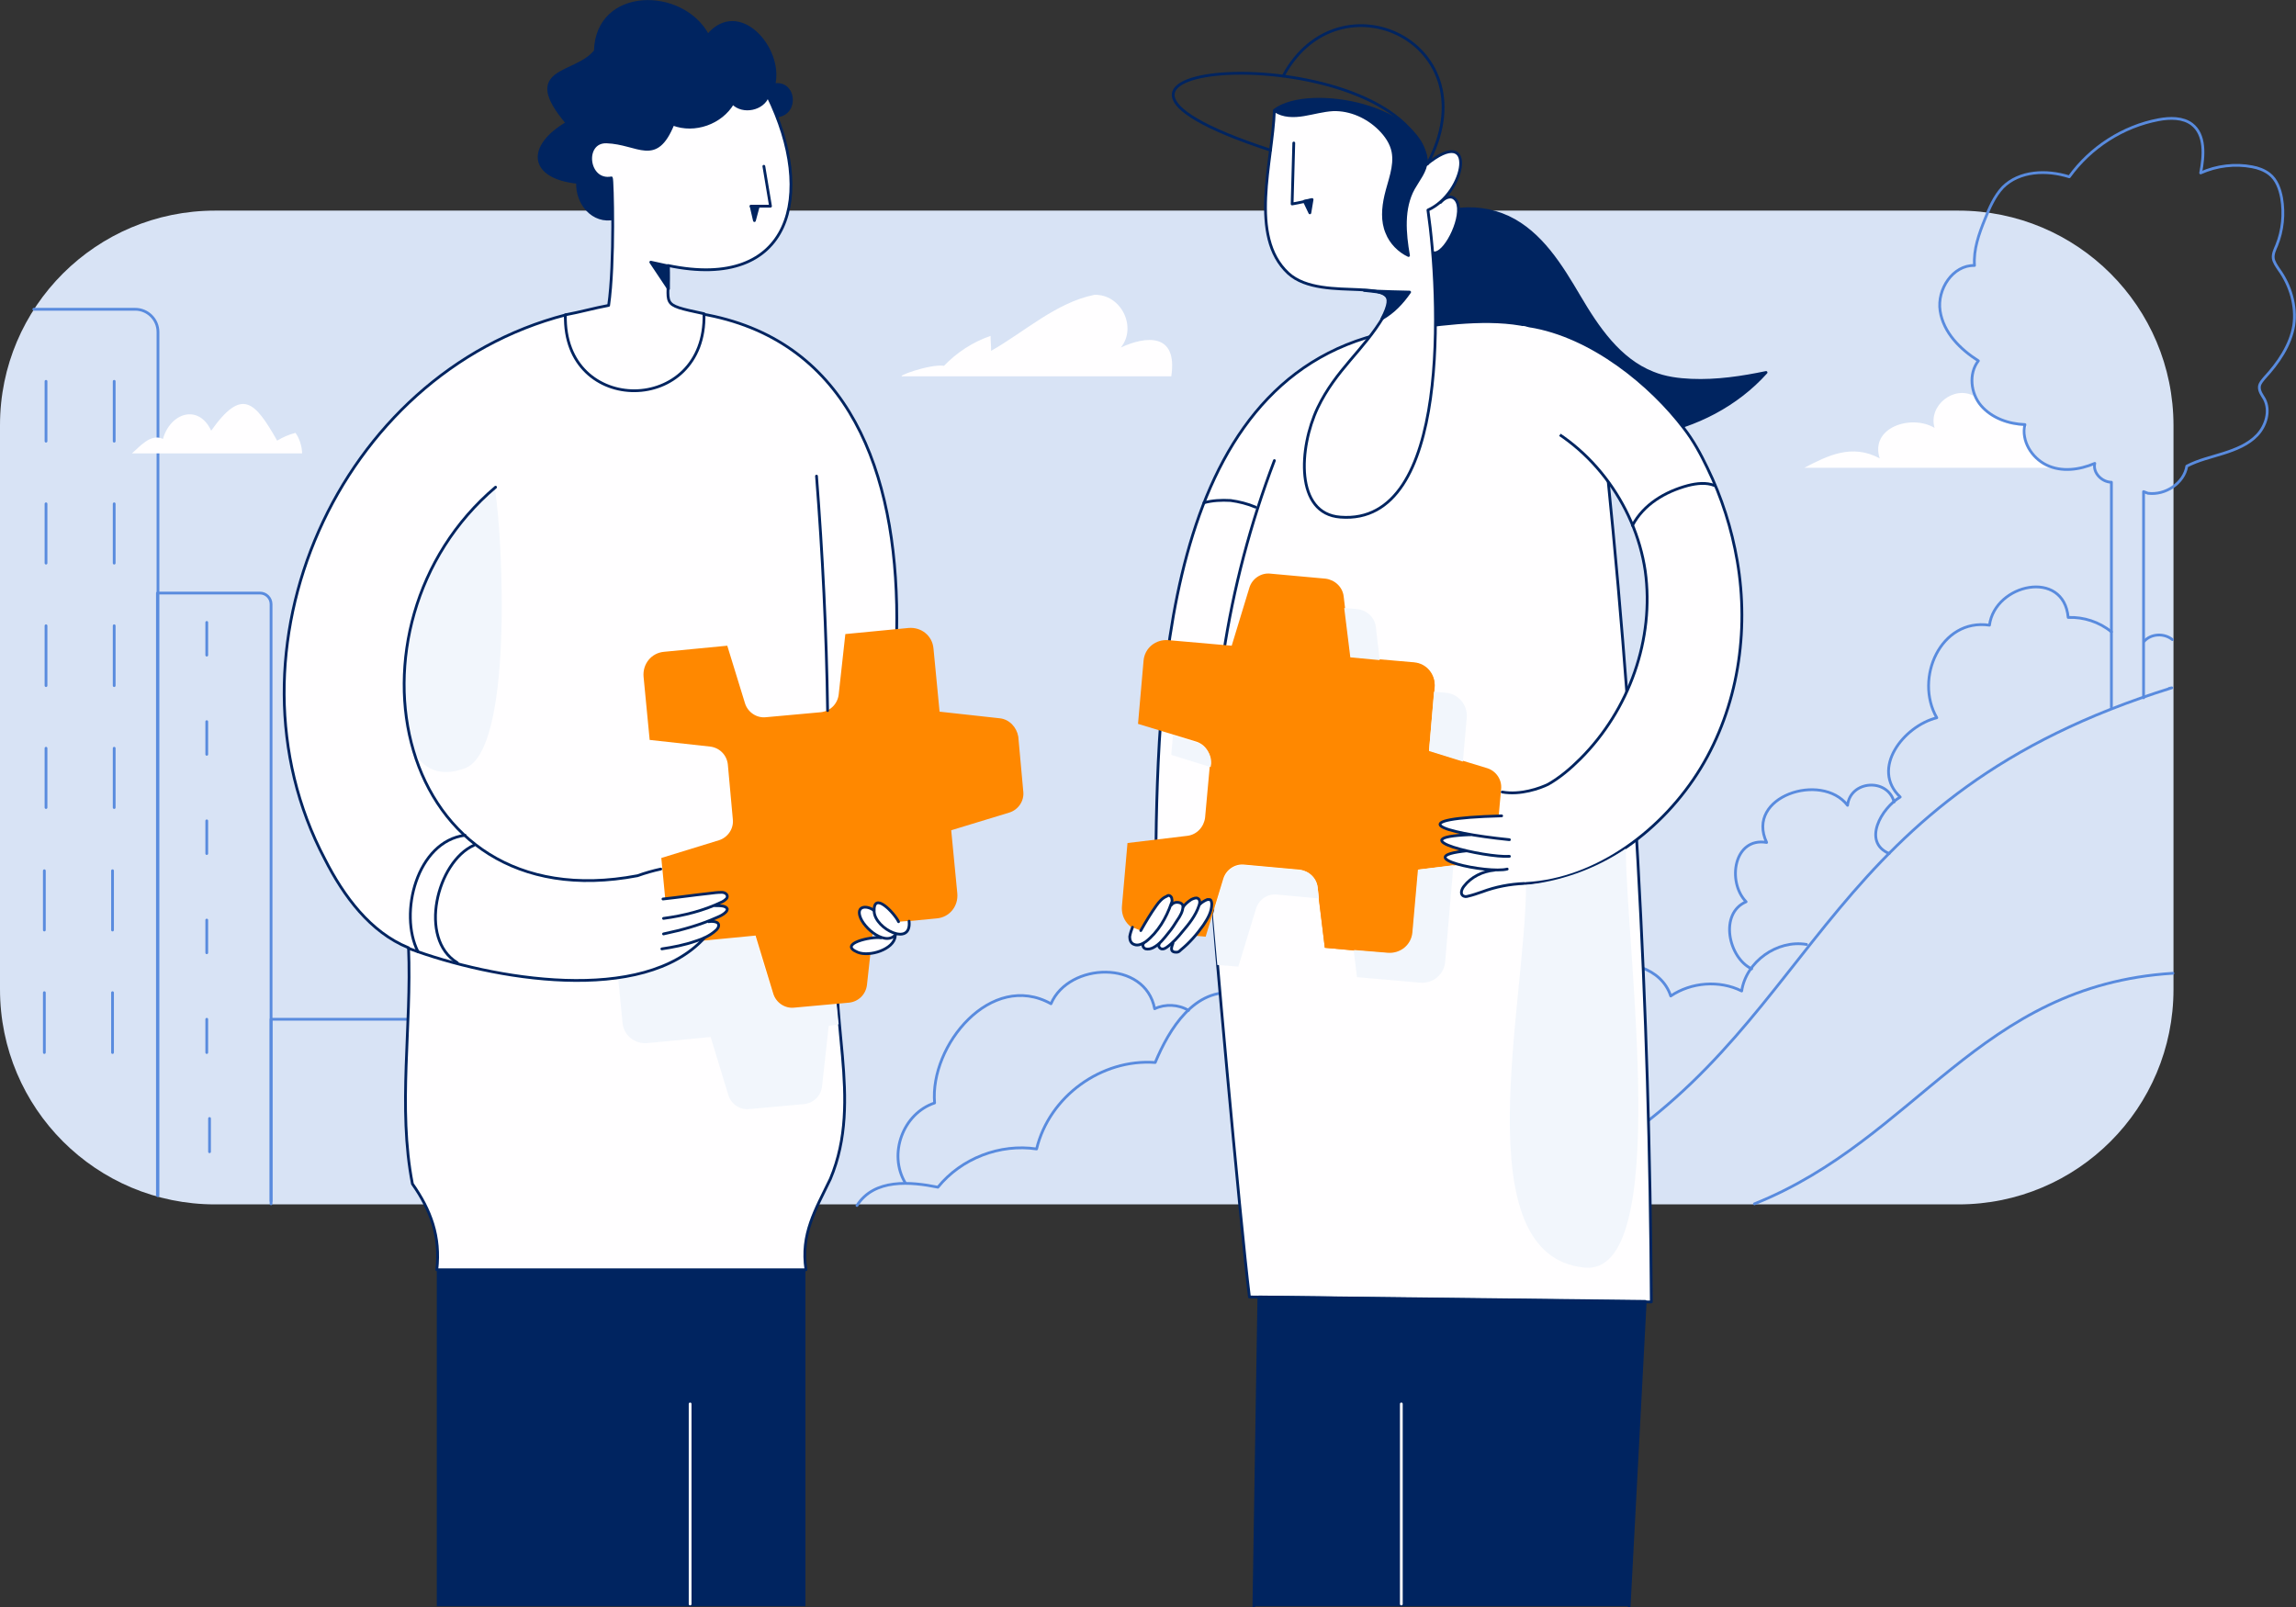 <?xml version="1.0" encoding="utf-8"?>
<!-- Generator: Adobe Illustrator 27.3.1, SVG Export Plug-In . SVG Version: 6.00 Build 0)  -->
<svg version="1.1" id="Layer_1" xmlns="http://www.w3.org/2000/svg" xmlns:xlink="http://www.w3.org/1999/xlink" x="0px" y="0px"
	 viewBox="0 0 414.2 290" style="enable-background:new 0 0 414.2 290;" xml:space="preserve">
<rect x="0" y="0" width="414.2" height="290" fill="#333333" stroke="none"/>
<style type="text/css">
	.st0{opacity:0.988;fill:#D9E4F7;enable-background:new    ;}
	.st1{fill:none;stroke:#598BDE;stroke-width:0.5;stroke-linecap:round;stroke-linejoin:round;stroke-miterlimit:10;}
	.st2{fill:#FFFEFF;}
	.st3{fill:#002460;stroke:#002460;stroke-width:0.5;stroke-linecap:round;stroke-linejoin:round;stroke-miterlimit:10;}
	.st4{fill:#FFFEFF;stroke:#002460;stroke-width:0.5;stroke-linecap:round;stroke-linejoin:round;stroke-miterlimit:10;}
	.st5{fill:none;stroke:#002460;stroke-width:0.5;stroke-linecap:round;stroke-linejoin:round;stroke-miterlimit:10;}
	.st6{fill:#F2F6FC;}
	.st7{fill:#FF8800;}
	.st8{fill:#002460;}
	.st9{fill:none;stroke:#FFFEFF;stroke-width:0.5;stroke-linecap:round;stroke-linejoin:round;stroke-miterlimit:10;}
</style>
<g>
	<g>
		<path class="st0" d="M38.8,38h314.5c21.4,0,38.8,17.3,38.8,38.8v101.7c0,21.4-17.3,38.8-38.8,38.8H38.8C17.4,217.3,0,200,0,178.5
			V76.7C0,55.3,17.4,38,38.8,38z"/>
		<path class="st1" d="M6.1,55.8h18.3c2.2,0,4.1,1.8,4.1,4.1v155.8"/>
		<path class="st1" d="M28.4,215.7V107h18.5c1.1,0,2,0.9,2,2v108.2"/>
		<path class="st1" d="M48.9,216.7v-32.8h32.8v32.8"/>
		<path class="st1" d="M8.3,68.8v10.8"/>
		<path class="st1" d="M20.6,68.8v10.8"/>
		<path class="st1" d="M8.3,90.9v10.7"/>
		<path class="st1" d="M20.6,90.9v10.7"/>
		<path class="st1" d="M8.3,112.9v10.8"/>
		<path class="st1" d="M20.6,112.9v10.8"/>
		<path class="st1" d="M8.3,135v10.7"/>
		<path class="st1" d="M20.6,135v10.7"/>
		<path class="st1" d="M8,157.1v10.7"/>
		<path class="st1" d="M20.3,157.1v10.7"/>
		<path class="st1" d="M8,179.1v10.8"/>
		<path class="st1" d="M20.3,179.1v10.8"/>
		<path class="st1" d="M37.3,112.3v5.9"/>
		<path class="st1" d="M37.3,130.2v5.9"/>
		<path class="st1" d="M37.3,148.1v5.9"/>
		<path class="st1" d="M37.3,166v5.9"/>
		<path class="st1" d="M37.3,183.9v6"/>
		<path class="st1" d="M37.8,201.8v6"/>
		<path class="st1" d="M289,208.1c39.8-25.2,40-64.5,102.8-84c-0.2,0-0.3,0.1-0.5,0.1"/>
		<path class="st1" d="M316.5,217.2c29.4-11.8,40.4-39.4,75.5-41.6"/>
		<path class="st1" d="M380.9,114c-2.2-1.8-5-2.7-7.8-2.6c-0.8-8.8-13.2-6.1-14.2,1.4c-8.8-1.3-13.6,9.6-9.5,16.7
			c-6,1.5-12,9.2-6.6,14.3c-3.4,2-6.9,8.1-2,10.2"/>
		<path class="st1" d="M386.8,115.7c1.3-1.4,3.6-1.5,5.1-0.3"/>
		<path class="st1" d="M341.7,144.7c-1.2-4.4-7.9-3.9-8.4,0.6c-4.7-6.1-18.5-1.6-14.6,6.7c-5.9-1-7.2,7.1-3.7,10.7
			c-4.9,2.1-3.2,10.1,1,12.1h-0.1"/>
		<path class="st1" d="M325.9,170.4c-5.3-0.9-10.9,3.1-11.7,8.4c-4-2-9.1-1.6-12.8,0.9c-1.7-5.2-8-6.5-12.9-5.9"/>
		<path class="st1" d="M223,179.2c-7.5-1.1-12.1,6.5-14.6,12.5c-9.7-0.7-19.1,6.1-21.4,15.6c-6.6-1-13.6,1.7-17.8,6.9
			c-4.9-1-11.5-1.6-14.6,3.3"/>
		<path class="st1" d="M163.3,213.4c-3.1-5.2-0.4-12.5,5.3-14.4c-0.9-10.4,10.2-23.9,21-17.9c3.2-7.5,17-8,18.7,0.9
			c1.9-0.9,4.3-0.8,6.1,0.3h-0.1"/>
		<path class="st2" d="M163,67.9h48.3c1.2-7.9-4.6-7.3-9.1-5.2c3-3.7,0-9.7-4.8-9.5c-6.9,1.4-12.6,6.7-18.6,10.1
			c0-0.9-0.1-1.8-0.1-2.7c-3.2,1.1-6.1,3-8.4,5.4C167.8,65.6,161,68.1,163,67.9z"/>
		<path class="st2" d="M365.6,76.9c-2.9-0.1-6-1.1-7.9-3.4c-0.5-0.6-0.9-1.3-1.2-2c-0.1,0-0.2,0-0.3,0c-3.7-2.1-8.4,1.7-7.2,5.7
			c-4.2-2.5-11.7-0.1-9.9,5.5c-5-2.7-9.4-0.5-13.6,1.7H370c-0.2-0.1-0.4-0.1-0.6-0.2C366.7,82.9,364.8,79.8,365.6,76.9z"/>
		<path class="st2" d="M23.8,81.8h30.7c0-1.2-0.5-2.8-1.2-3.7c-1.2,0.3-2.3,0.8-3.3,1.4c-4-7-6.3-9.7-11.9-1.8
			c-2.3-4.9-7.4-3.2-8.7,1.5C27.2,78.1,25.1,80.7,23.8,81.8z"/>
		<path class="st1" d="M386.7,125.9V88.7c0.8,0.3,0.8,0.3,0.8,0.3c3.1,0.4,6.5-1.8,7-4.9c2.1-1.1,4.4-1.6,6.6-2.3
			c2.2-0.7,4.5-1.6,6.1-3.3c1.6-1.7,2.4-4.4,1.3-6.5c-0.4-0.7-1-1.4-0.9-2.3c0.1-0.6,0.5-1,0.9-1.5c2.5-2.7,4.7-5.9,5.3-9.5
			c0.5-3.5-0.6-7.2-2.7-10.1c-0.4-0.6-0.9-1.3-1-2c-0.1-0.8,0.3-1.6,0.6-2.3c1.1-2.7,1.4-5.7,0.9-8.6c-0.3-1.6-0.9-3.3-2.2-4.3
			c-0.9-0.7-2-1.1-3.1-1.3c-3.1-0.6-6.4-0.2-9.3,1.1c0.6-3.1,0.9-6.9-1.6-8.8c-1.6-1.2-3.9-1.2-6-0.8c-6.4,1.2-12.3,5-16.1,10.3
			c-4.1-1.3-9-1.1-12,1.9c-1.5,1.6-2.4,3.7-3.2,5.7c-1.1,2.7-2.1,5.5-1.9,8.4c-3.9-0.1-6.8,4.3-6.2,8.2c0.6,3.9,3.6,6.9,6.9,9
			c-1.8,2.3-1.4,5.9,0.5,8.1s4.9,3.3,7.9,3.4c-0.7,2.9,1.2,6,3.9,7.3c2.7,1.3,5.9,0.9,8.7-0.3c-0.4,1.7,1.3,3.4,3,3.4v40.6"/>
		<path class="st3" d="M262.3,37.9c3.3-0.6,6.8-0.1,9.8,1.3c5.9,2.8,9.5,8.7,12.8,14.3s7.2,11.4,13.3,13.8c2.2,0.9,4.6,1.2,6.9,1.3
			c4.6,0.2,9.2-0.5,13.5-1.4c-5.3,5.9-12.7,9.7-20.5,11.1s-15.9,0.6-23.4-1.9c-6.1-2-12-5.3-15.8-10.5c-3.8-5.2-5-12.6-1.7-18.1
			C259.1,44.7,262.4,41.9,262.3,37.9z"/>
		<path class="st4" d="M254,59.3c-43.2,5.9-45.1,61.2-45.5,95.6c-0.6,5.5,6.1,4.2,10.2,7.3c-0.1,1.1,5,58.2,6.7,71.8
			c24.2,0.3,48.4,0.6,72.5,0.9c-0.3-53-3.2-106.1-8.9-158.8C287.6,55.3,269.7,57.1,254,59.3z"/>
		<path class="st5" d="M229.9,83.1c-4.3,11.3-7.4,23-9.2,35"/>
		<path class="st4" d="M102.1,56.8C61,67.4,38.8,117.5,58.6,155c3.4,6.7,8.2,13.2,15.1,16c0.6,14.1-2,28.8,0.7,42.6
			c3.3,4.7,5.1,9.5,4.4,15.5h66.6c-1-6.4,1.7-10.8,4.4-16.4c6.1-14.5-0.9-29.6,1.8-45c16.1-46.1,21.6-123.4-49.6-110.4
			C102.1,57.3,102.2,57.4,102.1,56.8z"/>
		<path class="st6" d="M89.3,88.3c-18.4,11.9-23.6,57.1-5.4,50.3C92.5,135.4,90.8,98,89.3,88.3C89.4,88.2,89.4,88.3,89.3,88.3z"/>
		<path class="st6" d="M150.9,180.9l-7.8,0.7c-1.7,0.2-3.3-0.9-3.8-2.5l-3.2-10.5l-9.4,0.9c-6.3,5.6-15.2,6.8-15.2,6.8l0.8,8.2
			c0.2,2.3,2.2,3.9,4.5,3.7l11.4-1.1l3.2,10.5c0.5,1.6,2.1,2.7,3.8,2.5l9.9-0.9c1.7-0.2,3-1.5,3.2-3.2l1.2-10.9l1.8-0.3L150.9,180.9
			z"/>
		<path class="st7" d="M180.4,129.6l-10.9-1.2l-1.1-11.4c-0.2-2.3-2.2-3.9-4.5-3.7l-11.4,1.1l-1.2,10.9c-0.2,1.7-1.5,3-3.2,3.2
			l-9.9,0.9c-1.7,0.2-3.3-0.9-3.8-2.5l-3.2-10.4l-11.4,1.1c-2.3,0.2-3.9,2.2-3.7,4.5l1.1,11.4l10.9,1.2c1.7,0.2,3,1.5,3.2,3.2
			l0.9,9.9c0.2,1.7-0.9,3.3-2.5,3.8l-10.4,3.2l1.1,11.4c0.2,2.3,2.2,3.9,4.5,3.7l11.4-1.1l3.2,10.5c0.5,1.6,2.1,2.7,3.8,2.5l9.9-0.9
			c1.7-0.2,3-1.5,3.2-3.2l1.2-10.9l11.4-1.1c2.3-0.2,3.9-2.2,3.7-4.5l-1.1-11.4l10.5-3.2c1.6-0.5,2.7-2.1,2.5-3.8l-0.9-9.9
			C183.4,131.2,182.1,129.8,180.4,129.6z"/>
		<path class="st7" d="M266.8,155.6l-10.9,1.3l-1,11.4c-0.2,2.3-2.2,3.9-4.5,3.7l-11.4-1l-1.3-10.9c-0.2-1.7-1.6-3-3.3-3.2l-9.9-0.9
			c-1.7-0.2-3.3,0.9-3.8,2.5l-3.2,10.5l-11.4-1c-2.3-0.2-3.9-2.2-3.7-4.5l1-11.4l10.8-1.3c1.7-0.2,3-1.6,3.2-3.3l0.9-9.9
			c0.2-1.7-0.9-3.3-2.5-3.8l-10.5-3.2l1-11.4c0.2-2.3,2.2-3.9,4.5-3.7l11.4,1l3.2-10.5c0.5-1.6,2.1-2.7,3.8-2.5l9.9,0.9
			c1.7,0.2,3.1,1.5,3.3,3.2l1.3,10.9l11.4,1c2.3,0.2,3.9,2.2,3.7,4.5l-1,11.4l10.5,3.2c1.6,0.5,2.7,2.1,2.5,3.8l-0.9,9.9
			C269.8,154,268.4,155.4,266.8,155.6z"/>
		<path class="st3" d="M140.3,20.9c3.7-0.5,3.1-6.3-0.7-5.6c1.6-6.5-6.3-15.6-11.9-8.9c-4.6-8.6-20-8.6-20.3,2.8
			c-3.5,4.5-13.6,2.9-5.1,13c-7.2,4.2-6.8,9.8,1.9,10.7c-0.2,3.7,2.7,7.4,6.7,6.5c2.9-0.6,4.7-3.5,5.9-6.2c1.6-5.1,11,0.5,17.2-8.9
			C136.4,25.2,139.9,23.6,140.3,20.9z"/>
		<path class="st4" d="M109.8,55.1c-2.7,0.5-5.1,1.2-7.8,1.7c-0.5,18.4,25.5,18.2,25-0.2c-8.4-1.8-6.1-1.3-6.5-8.7
			c22.4,4.7,26.7-12.8,18-30.6c-0.8,2.4-4.5,3.2-6.3,1.3c-2.1,3.6-6.9,5.3-10.8,3.8c-3.1,7.6-6.2,3.4-12,3.2
			c-4.3-0.1-3.5,7.3,0.9,6.5C110.5,32.4,110.9,47.5,109.8,55.1z"/>
		<path class="st5" d="M137.8,30l1.2,7.2h-3.5"/>
		<path class="st3" d="M136.8,37.2l-0.7,2.6l-0.6-2.6H136.8z"/>
		<path class="st5" d="M89.4,87.9c-29.5,25-18.5,78.5,25.6,70.1c1.4-0.5,2.8-0.9,4.2-1.2"/>
		<path class="st2" d="M127.8,166.3c0.4-0.1,1.6-0.1,1.8,0.4c0.2,0.4-0.2,1-0.5,1.2c-1,0.9-2.3,1.5-3.6,1.9c-2,0.7-4.1,1.1-6.1,1.4"
			/>
		<path class="st5" d="M127.8,166.3c0.4-0.1,1.6-0.1,1.8,0.4c0.2,0.4-0.2,1-0.5,1.2c-1,0.9-2.3,1.5-3.6,1.9c-2,0.7-4.1,1.1-6.1,1.4"
			/>
		<path class="st2" d="M128.5,162.8l0.5,1.6l-1.4,1.4l0.3,1.6l-5.5,2.5l-2.7-2.9l0.3-2L128.5,162.8z"/>
		<path class="st5" d="M127.1,169.2c-11.1,12.2-38.2,7.6-53.4,1.9"/>
		<path class="st5" d="M85.5,152.5c-6.7,3-10.1,16.9-3,21.2"/>
		<path class="st2" d="M129,163.4c0.5,0,1,0,1.5,0.1c0.3,0.1,0.6,0.2,0.7,0.5c0,0.2-0.1,0.4-0.3,0.6c-0.4,0.4-1,0.7-1.5,0.9
			c-3.1,1.4-6.4,2.3-9.7,3"/>
		<path class="st5" d="M129,163.4c0.5,0,1,0,1.5,0.1c0.3,0.1,0.6,0.2,0.7,0.5c0,0.2-0.1,0.4-0.3,0.6c-0.4,0.4-1,0.7-1.5,0.9
			c-3.1,1.4-6.4,2.3-9.7,3"/>
		<path class="st2" d="M119.6,162.2c2.8-0.3,5.5-0.7,8.3-1c0.8-0.1,1.5-0.2,2.3-0.2c0.3,0,0.7,0.1,0.9,0.4c0.2,0.3,0.1,0.6-0.1,0.8
			c-0.2,0.2-0.5,0.4-0.7,0.5c-3.3,1.6-6.9,2.5-10.6,3"/>
		<path class="st5" d="M119.6,162.2c2.8-0.3,5.5-0.7,8.3-1c0.8-0.1,1.5-0.2,2.3-0.2c0.3,0,0.7,0.1,0.9,0.4c0.2,0.3,0.1,0.6-0.1,0.8
			c-0.2,0.2-0.5,0.4-0.7,0.5c-3.3,1.6-6.9,2.5-10.6,3"/>
		<path class="st5" d="M83.9,150.7c-8.7,1.1-12,14.1-8.5,21"/>
		<path class="st5" d="M147.3,85.9c1.1,14.1,1.8,28.2,2,42.3"/>
		<path class="st2" d="M158.9,169.2c-1.7-0.3-7.8,1.1-4.2,2.6c2.1,0.9,6.6-0.5,6.8-2.9"/>
		<path class="st5" d="M158.9,169.2c-1.7-0.3-7.8,1.1-4.2,2.6c2.1,0.9,6.6-0.5,6.8-2.9"/>
		<path class="st4" d="M255.8,46l-1.2-8.8l5.3-0.7c0.3-0.4,1.4-1.3,2.3-0.8c2.3,1.4-0.2,7.8-2.4,9.5c-1.6,1.2-1.8-0.5-2-0.5
			C256.9,45,255.8,46,255.8,46z"/>
		<path class="st2" d="M157.7,164.3c-1.1-0.9-3.1-1-2.6,0.9c0.6,2.3,5,5.9,6.7,3.1"/>
		<path class="st5" d="M157.7,164.3c-1.1-0.9-3.1-1-2.6,0.9c0.6,2.3,5,5.9,6.7,3.1"/>
		<path class="st2" d="M162.1,166.3c-0.7-1.5-4.6-5.7-4.4-1.8c0.2,3.1,6.8,6.4,6.3,1.7"/>
		<path class="st5" d="M162.1,166.3c-0.7-1.5-4.6-5.7-4.4-1.8c0.2,3.1,6.8,6.4,6.3,1.7"/>
		<path class="st8" d="M145.3,229.1H78.8v60.7h66.5V229.1z"/>
		<path class="st4" d="M229.9,19.9c-0.3,9.3-4.7,22.7,2.5,29.4c6.3,5.8,22.1-0.5,17.2,7.8c-3.6,6.1-8.6,9.6-11.9,16.5
			c-3.4,7.2-4.1,19.1,4.1,19.7c20.1,1.6,18-40.2,15.8-55.4c6.9-3.1,8.9-15.7-0.3-8.2C257.5,19.2,236.2,15.1,229.9,19.9z"/>
		<path class="st5" d="M233.4,25.8c-0.1,3.7-0.2,7.3-0.3,11c1.2-0.2,2.4-0.5,3.5-0.7"/>
		<path class="st3" d="M235.3,36.3l1,2.1l0.4-2.4L235.3,36.3z"/>
		<path class="st5" d="M257,27.7c-7.7-21.6-77.1-16.7-27.8-0.6"/>
		<path class="st5" d="M231.5,13.7c10.1-18.8,37.7-5.9,26,15.9"/>
		<path class="st2" d="M271,142.9c3.3,0.6,6.9-0.7,8.3-1.4c2.1-1.2,4-2.8,5.8-4.6c8.8-8.8,13.4-21.6,11.7-33.9
			C295,90.8,286.5,79.5,275,75.1l0.9-16.3c11.3,1.8,22,10.7,27.9,18.5c1.7,2.2,3,4.6,4.2,7.1c2.6,5.3,4.4,11,5.4,16.8
			c2.2,12.8,0.1,26.4-6.6,37.4c-6.7,11-18.6,20.1-31.5,20.8"/>
		<path class="st5" d="M271,142.9c3.3,0.6,6.9-0.7,8.3-1.4c2.1-1.2,4-2.8,5.8-4.6c8.8-8.8,13.4-21.6,11.7-33.9
			C295,90.8,286.5,79.5,275,75.1l0.9-16.3c11.3,1.8,22,10.7,27.9,18.5c1.7,2.2,3,4.6,4.2,7.1c2.6,5.3,4.4,11,5.4,16.8
			c2.2,12.8,0.1,26.4-6.6,37.4c-6.7,11-18.6,20.1-31.5,20.8"/>
		<path class="st2" d="M264.7,149.2l-0.4,5.7l3.5,1.1l3.7-2.3v-4.5H264.7z"/>
		<path class="st2" d="M264.7,153.5c-11,1.1,3.8,4.2,7.2,3.3L264.7,153.5z"/>
		<path class="st5" d="M264.7,153.5c-11,1.1,3.8,4.2,7.2,3.3"/>
		<path class="st5" d="M269.6,157c-2.1,0.2-4.2,1.2-5.5,2.9c-0.4,0.5-0.7,1.3-0.2,1.7c0.3,0.2,0.6,0.2,0.9,0.1
			c0.9-0.2,1.7-0.5,2.6-0.8c2.4-0.9,5-1.4,7.6-1.5"/>
		<path class="st2" d="M211.6,170.2c-0.2,0.5-0.4,1.1-0.1,1.4c0.2,0.2,0.5,0.2,0.8,0.2s0.5-0.2,0.7-0.4c1.6-1.3,2.9-2.8,4.1-4.5
			c0.8-1.2,1.5-2.4,1.5-3.8c0-0.3-0.1-0.8-0.4-0.8c-0.1,0-0.3,0-0.4,0c-0.5,0.2-1,0.5-1.4,0.9"/>
		<path class="st5" d="M211.6,170.2c-0.2,0.5-0.4,1.1-0.1,1.4c0.2,0.2,0.5,0.2,0.8,0.2s0.5-0.2,0.7-0.4c1.6-1.3,2.9-2.8,4.1-4.5
			c0.8-1.2,1.5-2.4,1.5-3.8c0-0.3-0.1-0.8-0.4-0.8c-0.1,0-0.3,0-0.4,0c-0.5,0.2-1,0.5-1.4,0.9"/>
		<path class="st2" d="M209.1,170.4c-0.2,0.3,0.1,0.7,0.4,0.8c0.4,0.1,0.7-0.1,1-0.3c1.1-0.8,2-1.8,2.8-2.8c1.2-1.4,2.4-2.9,3-4.7
			c0.2-0.5,0.2-1.1-0.2-1.3c-0.3-0.2-0.8,0-1.2,0.2c-0.6,0.4-1.1,0.8-1.5,1.4"/>
		<path class="st5" d="M209.1,170.4c-0.2,0.3,0.1,0.7,0.4,0.8c0.4,0.1,0.7-0.1,1-0.3c1.1-0.8,2-1.8,2.8-2.8c1.2-1.4,2.4-2.9,3-4.7
			c0.2-0.5,0.2-1.1-0.2-1.3c-0.3-0.2-0.8,0-1.2,0.2c-0.6,0.4-1.1,0.8-1.5,1.4"/>
		<path class="st2" d="M265.2,150.6c-13.2,0.5,2.8,4.2,7.1,3.9L265.2,150.6z"/>
		<path class="st5" d="M265.2,150.6c-13.2,0.5,2.8,4.2,7.1,3.9"/>
		<path class="st2" d="M206.3,170.2c-0.3,0.4,0,0.9,0.4,1s0.9,0,1.3-0.2c1.2-0.6,2-1.7,2.8-2.7c0.6-0.7,1.1-1.5,1.6-2.3
			c0.5-0.7,1-1.6,1-2.4c0-0.1,0-0.3-0.1-0.4c-0.2-0.3-0.6-0.4-1-0.4s-0.8,0.2-1,0.5"/>
		<path class="st5" d="M206.3,170.2c-0.3,0.4,0,0.9,0.4,1s0.9,0,1.3-0.2c1.2-0.6,2-1.7,2.8-2.7c0.6-0.7,1.1-1.5,1.6-2.3
			c0.5-0.7,1-1.6,1-2.4c0-0.1,0-0.3-0.1-0.4c-0.2-0.3-0.6-0.4-1-0.4s-0.8,0.2-1,0.5"/>
		<path class="st2" d="M204.3,167.3c-0.2,0.5-0.4,1.1-0.5,1.7c0,0.6,0.2,1.2,0.8,1.4c0.7,0.3,1.5-0.1,2.1-0.5
			c2.2-1.7,3.7-4.3,4.6-6.9c0.1-0.2,0.2-0.5,0.1-0.8c0-0.3-0.2-0.5-0.4-0.6s-0.4,0-0.5,0.1c-0.8,0.3-1.4,1-1.9,1.7
			c-1,1.4-1.9,2.9-2.8,4.5"/>
		<path class="st5" d="M204.3,167.3c-0.2,0.5-0.4,1.1-0.5,1.7c0,0.6,0.2,1.2,0.8,1.4c0.7,0.3,1.5-0.1,2.1-0.5
			c2.2-1.7,3.7-4.3,4.6-6.9c0.1-0.2,0.2-0.5,0.1-0.8c0-0.3-0.2-0.5-0.4-0.6s-0.4,0-0.5,0.1c-0.8,0.3-1.4,1-1.9,1.7
			c-1,1.4-1.9,2.9-2.8,4.5"/>
		<path class="st2" d="M270.9,147.2c-18.2,0.5-11.4,3,1.4,4.3L270.9,147.2z"/>
		<path class="st5" d="M270.9,147.2c-18.2,0.5-11.4,3,1.4,4.3"/>
		<path class="st2" d="M274.7,58.8l1.4,0.3c0,0,2,0.9,2.3,1.3c0.3,0.5,0.3,1.1,0.3,1.6c0,1.8-0.1,3.7-0.1,5.5c0,0.9,0,1.9,0.1,2.8
			s0.6,1.8,1.2,2.5c0.9,0.8,2.2,1.3,2.6,2.5c0.3,0.9-0.2,1.8-0.7,2.6c-0.4,0.6-0.8,1.1-1.2,1.6c-0.1,0.1-0.2,0.2-0.3,0.2
			c-0.1,0.1-0.3,0-0.4,0c-1.6-0.5-3.2-1.2-4.6-2.1c-0.8-0.5-1.6-1.1-2.1-1.9c-0.7-1.1-0.8-2.4-0.9-3.7
			C272.1,67.6,272.5,62.8,274.7,58.8z"/>
		<path class="st8" d="M226.2,289.8l0.9-55.8l69.7,0.8l-2.9,55"/>
		<path class="st5" d="M226.2,289.8l0.9-55.8l69.7,0.8l-2.9,55"/>
		<path class="st9" d="M252.8,289.4v-36.1"/>
		<path class="st9" d="M124.5,289.4v-36.1"/>
		<path class="st2" d="M294.5,94.8c2-3.8,5.9-6.1,10-7.2c1.6-0.4,3.3-0.6,4.8,0"/>
		<path class="st5" d="M294.5,94.8c2-3.8,5.9-6.1,10-7.2c1.6-0.4,3.3-0.6,4.8,0"/>
		<path class="st2" d="M217.2,90.7c1.5-0.4,3.1-0.5,4.8-0.4c1.5,0.2,3.1,0.6,4.5,1.2"/>
		<path class="st5" d="M217.2,90.7c1.5-0.4,3.1-0.5,4.8-0.4c1.5,0.2,3.1,0.6,4.5,1.2"/>
		<path class="st3" d="M230,20c1.5,1,3.4,1,5.2,0.7s3.5-0.8,5.3-0.9c3.1-0.1,6.2,1.3,8.4,3.5c1.1,1.1,2.1,2.5,2.4,4.1
			c0.5,2.6-0.7,5.3-1.3,7.9c-0.5,2.2-0.7,4.6,0.2,6.7c0.7,1.8,2.2,3.3,3.9,4.1c-0.7-4-1.1-8.5,0.9-12.1c0.9-1.6,2.2-3.1,2.3-4.9
			c0-1.7-1.1-3.2-2.2-4.5c-0.8-0.9-1.5-1.7-2.5-2.4c-1.1-0.8-2.3-1.3-3.5-1.8c-4.5-1.8-9.5-2.8-14.3-2.1c-1.6,0.2-3.3,0.7-4.6,1.7
			C230.2,20,230.2,20,230,20z"/>
		<path class="st3" d="M117.4,47.3l3.2,0.7v4.1L117.4,47.3z"/>
		<path class="st3" d="M246.1,52.4c2.6,0.2,8.2,0.3,8.2,0.3c-1.4,2-2.9,3.6-5,4.8C251.9,52.5,249.5,52.8,246.1,52.4z"/>
		<path class="st6" d="M275.3,159.6c0,21.1-11.3,66.9,10.5,69.1c16,1.7,7.5-57.8,7.5-75.6c-5.5,3.7-11.9,6-18.5,6.6
			C274.8,159.8,274.9,159.8,275.3,159.6z"/>
		<path class="st6" d="M234.5,157l-9.9-0.9c-1.7-0.2-3.3,0.9-3.8,2.5l-2,6.4l0.8,9.1l3.8,0.3l3.2-10.5c0.5-1.6,2.1-2.7,3.8-2.5
			l7.5,0.7l-0.2-2C237.5,158.4,236.1,157.1,234.5,157z"/>
		<path class="st6" d="M248.9,119.1l-0.7-6c-0.2-1.7-1.6-3-3.3-3.2l-2.4-0.2l1.1,8.9L248.9,119.1z"/>
		<path class="st6" d="M215.9,134l-4.3-1.3l-0.3,3.5l7.1,2.2l0.1-0.6C218.6,136.1,217.5,134.5,215.9,134z"/>
		<path class="st6" d="M263.9,137.4l0.7-7.9c0.2-2.3-1.5-4.3-3.7-4.5l-2.2-0.2l-0.9,10.7L263.9,137.4z"/>
		<path class="st6" d="M254.8,168.2c-0.2,2.3-2.2,3.9-4.5,3.7l-6.1-0.5l0.6,4.9l11.4,1c2.3,0.2,4.3-1.5,4.5-3.7l1.5-17.5l-6.4,0.8
			L254.8,168.2z"/>
		<path class="st7" d="M258.7,124.8l0.1-0.7c0.2-2.3-1.5-4.3-3.7-4.5l-6.1-0.5l0.6,4.9L258.7,124.8z"/>
		<path class="st7" d="M240.3,162.3l-2.4-0.2l1.1,8.9l5.3,0.5l-0.7-6C243.4,163.8,242,162.5,240.3,162.3z"/>
	</g>
</g>
</svg>
